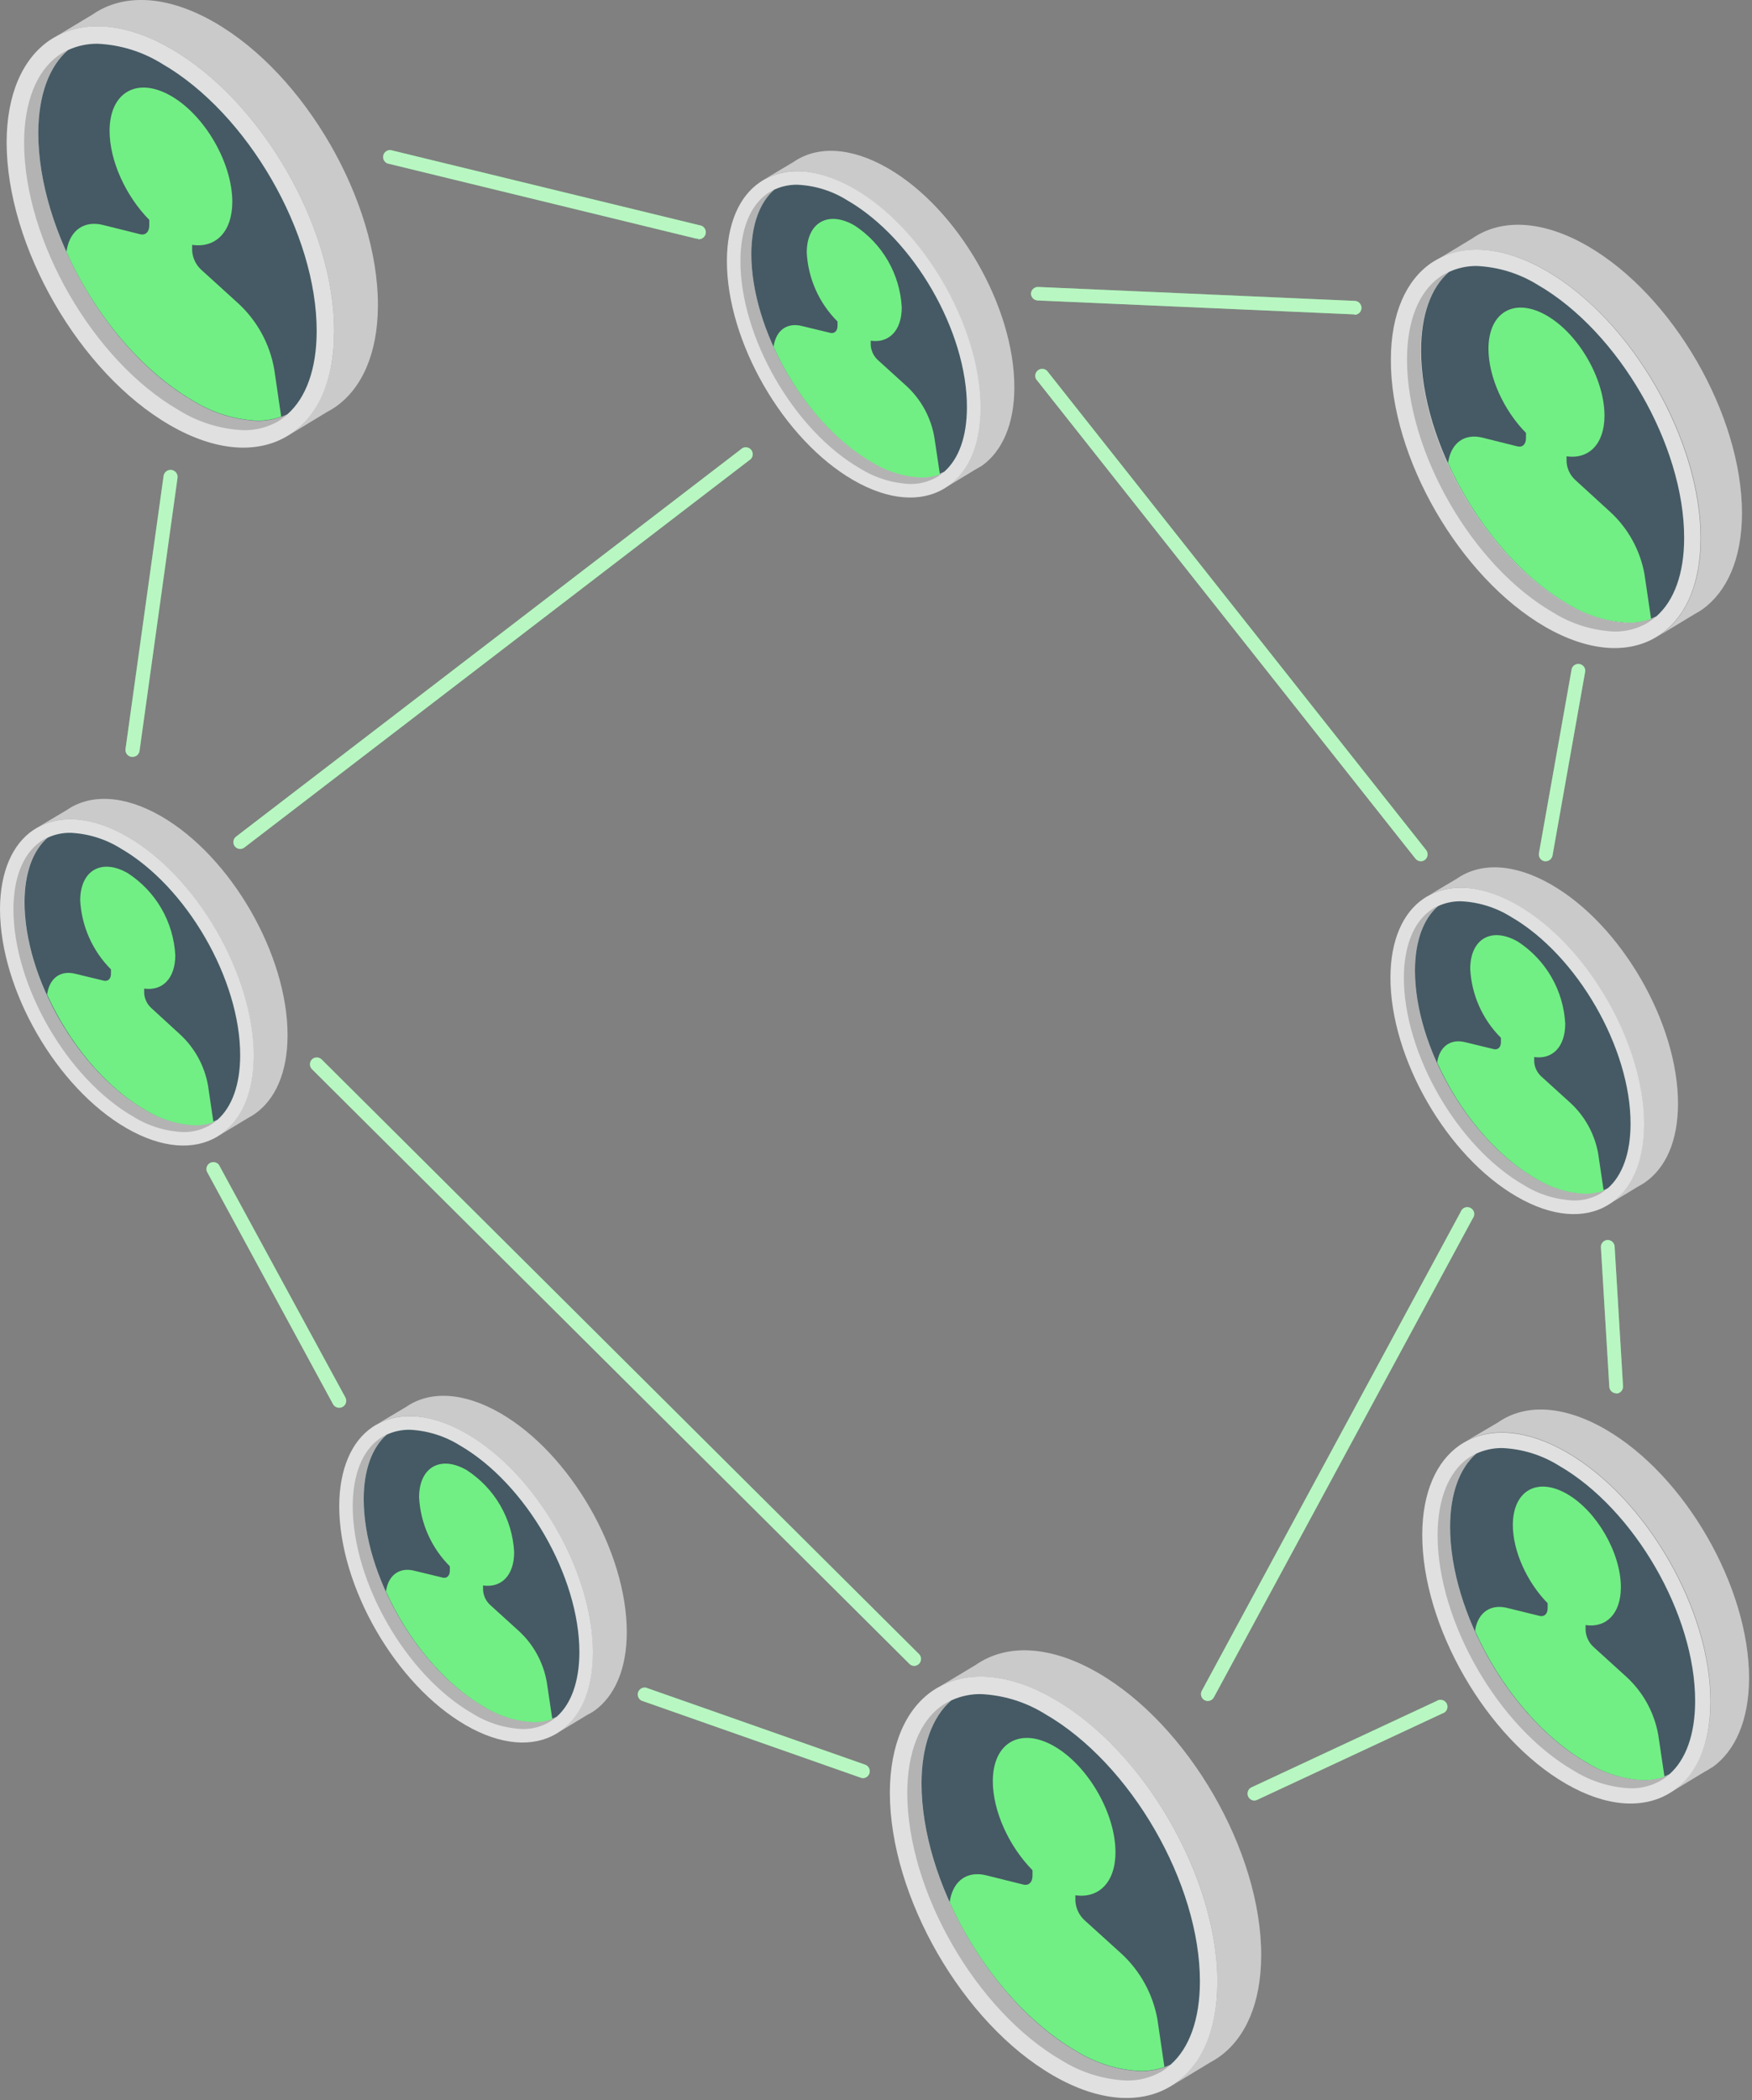 <svg width="141" height="169" viewBox="0 0 141 169" fill="none" xmlns="http://www.w3.org/2000/svg">
<rect x="0" y="0" width="141" height="169" fill="#808080" stroke="none"/>
<path d="M30.415 24.563C30.415 16.199 24.561 6.008 17.278 1.806C13.39 -0.435 9.894 -0.519 7.468 1.157L4.6 2.882C6.975 1.627 10.202 1.868 13.754 3.918C21.037 8.126 26.919 18.311 26.892 26.675C26.892 30.816 25.429 33.729 23.082 35.112L26.331 33.141C26.57 33.019 26.801 32.88 27.02 32.726C29.132 31.236 30.404 28.434 30.415 24.563Z" fill="#E0E0E0"/>
<path opacity="0.1" d="M30.415 24.563C30.415 16.199 24.561 6.008 17.278 1.806C13.39 -0.435 9.894 -0.519 7.468 1.157L4.6 2.882C6.975 1.627 10.202 1.868 13.754 3.918C21.037 8.126 26.919 18.311 26.892 26.675C26.892 30.816 25.429 33.729 23.082 35.112L26.331 33.141C26.57 33.019 26.801 32.88 27.02 32.726C29.132 31.236 30.404 28.434 30.415 24.563Z" fill="black"/>
<path d="M26.892 26.674C26.92 18.31 21.038 8.125 13.755 3.918C10.203 1.867 6.976 1.626 4.601 2.881C4.378 2.996 4.162 3.125 3.956 3.268C1.839 4.736 0.544 7.548 0.533 11.447C0.533 19.811 6.393 30.008 13.676 34.21C17.357 36.339 20.685 36.523 23.088 35.106C25.492 33.689 26.881 30.815 26.892 26.674Z" fill="#E0E0E0"/>
<path d="M15.525 32.25C8.645 28.278 3.066 18.614 3.088 10.709C3.088 7.701 3.945 5.365 5.48 4.031C5.407 4.065 5.334 4.087 5.262 4.126C5.095 4.214 4.934 4.311 4.78 4.418L4.707 4.463C2.931 5.729 1.951 8.211 1.939 11.46C1.939 19.365 7.497 29.023 14.382 33.001C15.95 33.977 17.742 34.532 19.587 34.615C20.568 34.634 21.535 34.388 22.388 33.903C22.656 33.739 22.91 33.552 23.144 33.343C22.395 33.696 21.575 33.876 20.747 33.87C18.895 33.791 17.096 33.233 15.525 32.25Z" fill="#E0E0E0"/>
<path opacity="0.2" d="M15.525 32.25C8.645 28.278 3.066 18.614 3.088 10.709C3.088 7.701 3.945 5.365 5.48 4.031C5.407 4.065 5.334 4.087 5.262 4.126C5.095 4.214 4.934 4.311 4.78 4.418L4.707 4.463C2.931 5.729 1.951 8.211 1.939 11.46C1.939 19.365 7.497 29.023 14.382 33.001C15.95 33.977 17.742 34.532 19.587 34.615C20.568 34.634 21.535 34.388 22.388 33.903C22.656 33.739 22.91 33.552 23.144 33.343C22.395 33.696 21.575 33.876 20.747 33.87C18.895 33.791 17.096 33.233 15.525 32.25Z" fill="black"/>
<path d="M13.054 5.139C11.486 4.16 9.691 3.602 7.844 3.52C7.026 3.513 6.217 3.687 5.474 4.03C3.939 5.363 3.088 7.699 3.082 10.707C3.082 18.613 8.64 28.277 15.519 32.249C17.085 33.228 18.878 33.786 20.724 33.868C21.553 33.875 22.372 33.695 23.122 33.341C24.64 32.008 25.475 29.683 25.486 26.674C25.508 18.769 19.928 9.111 13.054 5.139Z" fill="#455A64"/>
<path d="M19.184 24.419L16.203 21.713C15.763 21.313 15.498 20.756 15.464 20.162L15.464 19.702C17.34 19.977 18.685 18.683 18.696 16.251C18.696 13.119 16.5 9.298 13.772 7.724C11.043 6.15 8.825 7.416 8.819 10.525C8.819 12.957 10.141 15.797 12.012 17.691L12.012 18.145C12.012 18.666 11.704 18.957 11.267 18.845L8.281 18.1C6.797 17.736 5.671 18.498 5.379 20.072L5.346 20.257C7.587 25.237 11.312 29.781 15.52 32.229C17.086 33.208 18.879 33.766 20.724 33.848C21.373 33.85 22.017 33.74 22.629 33.523L22.069 29.708C21.712 27.677 20.698 25.819 19.184 24.419Z" fill="#71EF84"/>
<path d="M101.499 157.355C101.521 148.985 95.639 138.806 88.356 134.598C84.468 132.357 80.966 132.273 78.546 133.954L75.678 135.68C78.053 134.425 81.28 134.666 84.832 136.716C92.115 140.924 97.992 151.109 97.97 159.473C97.97 163.613 96.502 166.526 94.154 167.91L97.404 165.944C97.641 165.817 97.871 165.676 98.093 165.524C100.211 164.028 101.488 161.227 101.499 157.355Z" fill="#E0E0E0"/>
<path opacity="0.1" d="M101.499 157.355C101.521 148.985 95.639 138.806 88.356 134.598C84.468 132.357 80.966 132.273 78.546 133.954L75.678 135.68C78.053 134.425 81.28 134.666 84.832 136.716C92.115 140.924 97.992 151.109 97.97 159.473C97.97 163.613 96.502 166.526 94.154 167.91L97.404 165.944C97.641 165.817 97.871 165.676 98.093 165.524C100.211 164.028 101.488 161.227 101.499 157.355Z" fill="black"/>
<path d="M97.974 159.467C97.974 151.103 92.12 140.918 84.837 136.711C81.285 134.66 78.058 134.419 75.683 135.674C75.458 135.789 75.241 135.918 75.033 136.061C72.921 137.529 71.626 140.341 71.615 144.24C71.615 152.604 77.475 162.801 84.758 167.003C88.439 169.132 91.767 169.316 94.165 167.899C96.563 166.482 97.963 163.608 97.974 159.467Z" fill="#E0E0E0"/>
<path d="M86.601 165.043C79.722 161.071 74.142 151.407 74.164 143.502C74.164 140.494 75.021 138.158 76.556 136.824L76.338 136.919C76.17 137.008 76.008 137.105 75.85 137.211L75.783 137.256C74.007 138.522 73.027 141.004 73.016 144.253C73.016 152.158 78.573 161.822 85.453 165.794C87.021 166.768 88.813 167.324 90.657 167.408C91.638 167.427 92.606 167.181 93.459 166.696C93.727 166.533 93.98 166.345 94.215 166.136C93.466 166.489 92.646 166.669 91.817 166.662C89.968 166.582 88.171 166.025 86.601 165.043Z" fill="#E0E0E0"/>
<path opacity="0.2" d="M86.601 165.043C79.722 161.071 74.142 151.407 74.164 143.502C74.164 140.494 75.021 138.158 76.556 136.824L76.338 136.919C76.17 137.008 76.008 137.105 75.85 137.211L75.783 137.256C74.007 138.522 73.027 141.004 73.016 144.253C73.016 152.158 78.573 161.822 85.453 165.794C87.021 166.768 88.813 167.324 90.657 167.408C91.638 167.427 92.606 167.181 93.459 166.696C93.727 166.533 93.98 166.345 94.215 166.136C93.466 166.489 92.646 166.669 91.817 166.662C89.968 166.582 88.171 166.025 86.601 165.043Z" fill="black"/>
<path d="M84.131 137.932C82.564 136.952 80.772 136.395 78.926 136.313C78.108 136.306 77.299 136.48 76.556 136.823C75.021 138.156 74.17 140.492 74.164 143.501C74.164 151.405 79.722 161.07 86.601 165.042C88.168 166.021 89.96 166.579 91.806 166.661C92.635 166.668 93.454 166.488 94.204 166.134C95.722 164.801 96.557 162.476 96.568 159.467C96.59 151.562 91.01 141.904 84.131 137.932Z" fill="#455A64"/>
<path d="M90.266 157.212L87.279 154.506C86.843 154.104 86.58 153.547 86.546 152.954L86.546 152.501C88.422 152.77 89.767 151.475 89.773 149.044C89.773 145.912 87.576 142.091 84.854 140.517C82.131 138.943 79.907 140.209 79.901 143.318C79.901 145.75 81.223 148.59 83.095 150.484L83.095 150.938C83.095 151.459 82.786 151.75 82.349 151.638L79.358 150.893C77.879 150.529 76.753 151.291 76.461 152.87L76.428 153.05C78.669 158.03 82.389 162.574 86.602 165.022C88.168 166.001 89.961 166.559 91.806 166.641C92.455 166.643 93.099 166.533 93.711 166.316L93.151 162.501C92.791 160.471 91.778 158.613 90.266 157.212Z" fill="#71EF84"/>
<path d="M140.764 135.038C140.764 127.676 135.61 118.707 129.201 115.009C125.778 113.032 122.697 112.959 120.568 114.449L118.047 115.934C120.137 114.813 122.977 115.043 126.103 116.847C132.512 120.545 137.689 129.514 137.672 136.875C137.672 140.517 136.378 143.083 134.311 144.304L137.168 142.573C137.378 142.466 137.58 142.344 137.773 142.209L137.801 142.209C139.633 140.909 140.753 138.444 140.764 135.038Z" fill="#E0E0E0"/>
<path opacity="0.1" d="M140.764 135.038C140.764 127.676 135.61 118.707 129.201 115.009C125.778 113.032 122.697 112.959 120.568 114.449L118.047 115.934C120.137 114.813 122.977 115.043 126.103 116.847C132.512 120.545 137.689 129.514 137.672 136.875C137.672 140.517 136.378 143.083 134.311 144.304L137.168 142.573C137.378 142.466 137.58 142.344 137.773 142.209L137.801 142.209C139.633 140.909 140.753 138.444 140.764 135.038Z" fill="black"/>
<path d="M137.655 136.896C137.655 129.535 132.495 120.565 126.086 116.868C122.96 115.064 120.119 114.845 118.03 115.955C117.837 116.056 117.65 116.168 117.469 116.291C115.609 117.585 114.472 120.061 114.461 123.49C114.461 130.857 119.621 139.832 126.03 143.53C129.268 145.401 132.192 145.563 134.31 144.319C136.428 143.076 137.655 140.538 137.655 136.896Z" fill="#E0E0E0"/>
<path d="M127.651 141.806C121.595 138.31 116.687 129.805 116.704 122.847C116.704 120.197 117.46 118.141 118.81 116.965C118.749 116.993 118.681 117.015 118.62 117.049C118.473 117.126 118.331 117.212 118.194 117.307L118.132 117.346C116.569 118.466 115.707 120.646 115.695 123.508C115.695 130.467 120.586 138.971 126.648 142.472C128.026 143.333 129.602 143.824 131.225 143.895C132.085 143.911 132.934 143.692 133.679 143.262C133.916 143.122 134.139 142.958 134.346 142.775C133.685 143.084 132.963 143.241 132.234 143.234C130.609 143.16 129.03 142.668 127.651 141.806Z" fill="#E0E0E0"/>
<path opacity="0.2" d="M127.651 141.806C121.595 138.31 116.687 129.805 116.704 122.847C116.704 120.197 117.46 118.141 118.81 116.965C118.749 116.993 118.681 117.015 118.62 117.049C118.473 117.126 118.331 117.212 118.194 117.307L118.132 117.346C116.569 118.466 115.707 120.646 115.695 123.508C115.695 130.467 120.586 138.971 126.648 142.472C128.026 143.333 129.602 143.824 131.225 143.895C132.085 143.911 132.934 143.692 133.679 143.262C133.916 143.122 134.139 142.958 134.346 142.775C133.685 143.084 132.963 143.241 132.234 143.234C130.609 143.16 129.03 142.668 127.651 141.806Z" fill="black"/>
<path d="M125.482 117.944C124.104 117.08 122.525 116.588 120.899 116.516C120.178 116.51 119.465 116.663 118.81 116.964C117.459 118.14 116.709 120.197 116.703 122.846C116.703 129.805 121.594 138.309 127.65 141.805C129.03 142.665 130.608 143.155 132.233 143.228C132.962 143.234 133.684 143.077 134.345 142.769C135.684 141.592 136.418 139.547 136.423 136.897C136.446 129.939 131.533 121.44 125.482 117.944Z" fill="#455A64"/>
<path d="M130.878 134.912L128.251 132.526C127.863 132.173 127.632 131.682 127.606 131.159L127.606 130.761C129.259 131.002 130.441 129.859 130.447 127.719C130.447 124.962 128.514 121.595 126.116 120.212C123.718 118.828 121.763 119.943 121.752 122.699C121.752 124.839 122.917 127.338 124.553 129.002L124.553 129.405C124.553 129.864 124.284 130.117 123.898 130.021L121.281 129.377C119.976 129.058 118.984 129.724 118.727 131.114L118.727 131.271C120.704 135.657 123.976 139.674 127.69 141.814C129.07 142.675 130.649 143.165 132.273 143.237C132.846 143.24 133.414 143.143 133.954 142.952L133.455 139.59C133.134 137.79 132.228 136.146 130.878 134.912Z" fill="#71EF84"/>
<path d="M81.633 31.163C81.633 24.681 77.095 16.793 71.459 13.538C68.445 11.801 65.739 11.734 63.862 13.033L61.621 14.367C63.464 13.398 65.963 13.588 68.714 15.174C74.35 18.428 78.904 26.317 78.888 32.799C78.888 36.003 77.767 38.261 75.935 39.331L78.451 37.807C78.635 37.706 78.815 37.6 79.011 37.482C80.647 36.328 81.633 34.138 81.633 31.163Z" fill="#E0E0E0"/>
<path opacity="0.1" d="M81.633 31.163C81.633 24.681 77.095 16.793 71.459 13.538C68.445 11.801 65.739 11.734 63.862 13.033L61.621 14.367C63.464 13.398 65.963 13.588 68.714 15.174C74.35 18.428 78.904 26.317 78.888 32.799C78.888 36.003 77.767 38.261 75.935 39.331L78.451 37.807C78.635 37.706 78.815 37.6 79.011 37.482C80.647 36.328 81.633 34.138 81.633 31.163Z" fill="black"/>
<path d="M78.915 32.8C78.915 26.319 74.377 18.43 68.741 15.175C65.99 13.59 63.492 13.399 61.648 14.369C61.477 14.46 61.31 14.561 61.15 14.671C59.508 15.792 58.506 17.982 58.5 21.002C58.5 27.484 63.038 35.378 68.68 38.638C71.531 40.28 74.108 40.425 75.963 39.327C77.817 38.229 78.904 36.005 78.915 32.8Z" fill="#E0E0E0"/>
<path d="M70.109 37.113C64.776 34.037 60.456 26.552 60.473 20.434C60.473 18.104 61.14 16.289 62.328 15.258C62.271 15.258 62.215 15.303 62.159 15.336C62.031 15.402 61.905 15.475 61.784 15.555L61.728 15.594C60.355 16.574 59.593 18.496 59.588 21.011C59.588 27.135 63.891 34.62 69.218 37.695C70.433 38.452 71.823 38.882 73.252 38.945C74.008 38.955 74.753 38.761 75.409 38.384C75.609 38.259 75.797 38.115 75.969 37.953C75.389 38.226 74.755 38.364 74.115 38.356C72.695 38.294 71.315 37.865 70.109 37.113Z" fill="#E0E0E0"/>
<path opacity="0.2" d="M70.109 37.113C64.776 34.037 60.456 26.552 60.473 20.434C60.473 18.104 61.14 16.289 62.328 15.258C62.271 15.258 62.215 15.303 62.159 15.336C62.031 15.402 61.905 15.475 61.784 15.555L61.728 15.594C60.355 16.574 59.593 18.496 59.588 21.011C59.588 27.135 63.891 34.62 69.218 37.695C70.433 38.452 71.823 38.882 73.252 38.945C74.008 38.955 74.753 38.761 75.409 38.384C75.609 38.259 75.797 38.115 75.969 37.953C75.389 38.226 74.755 38.364 74.115 38.356C72.695 38.294 71.315 37.865 70.109 37.113Z" fill="black"/>
<path d="M68.187 16.119C66.975 15.358 65.588 14.926 64.159 14.864C63.525 14.857 62.897 14.991 62.321 15.256C61.133 16.287 60.472 18.102 60.467 20.432C60.467 26.55 64.769 34.035 70.103 37.111C71.314 37.871 72.702 38.303 74.131 38.365C74.772 38.373 75.406 38.235 75.985 37.962C77.168 36.926 77.812 35.127 77.817 32.791C77.84 26.673 73.52 19.194 68.187 16.119Z" fill="#455A64"/>
<path d="M72.943 31.052L70.635 28.957C70.3 28.643 70.099 28.211 70.075 27.753L70.075 27.416C71.526 27.629 72.568 26.621 72.573 24.738C72.503 23.416 72.122 22.129 71.46 20.982C70.798 19.835 69.874 18.861 68.764 18.139C66.652 16.918 64.932 17.898 64.926 20.324C65.037 22.415 65.919 24.391 67.403 25.87L67.403 26.229C67.403 26.626 67.162 26.851 66.842 26.789L64.523 26.229C63.374 25.948 62.506 26.537 62.282 27.758L62.254 27.898C63.996 31.758 66.876 35.288 70.136 37.17C71.348 37.93 72.736 38.362 74.165 38.425C74.668 38.427 75.169 38.342 75.644 38.173L75.201 35.22C74.934 33.618 74.14 32.151 72.943 31.052Z" fill="#71EF84"/>
<path d="M135.045 88.817C135.045 82.335 130.507 74.447 124.865 71.192C121.857 69.45 119.145 69.388 117.268 70.688L115.027 72.021C116.865 71.052 119.364 71.237 122.114 72.828C127.756 76.083 132.311 83.971 132.294 90.453C132.294 93.657 131.173 95.915 129.336 96.985L131.851 95.461C132.036 95.367 132.213 95.26 132.384 95.142C134.047 93.982 135.033 91.842 135.045 88.817Z" fill="#E0E0E0"/>
<path opacity="0.1" d="M135.045 88.817C135.045 82.335 130.507 74.447 124.865 71.192C121.857 69.45 119.145 69.388 117.268 70.688L115.027 72.021C116.865 71.052 119.364 71.237 122.114 72.828C127.756 76.083 132.311 83.971 132.294 90.453C132.294 93.657 131.173 95.915 129.336 96.985L131.851 95.461C132.036 95.367 132.213 95.26 132.384 95.142C134.047 93.982 135.033 91.842 135.045 88.817Z" fill="black"/>
<path d="M132.317 90.454C132.317 83.972 127.779 76.084 122.138 72.829C119.387 71.238 116.888 71.053 115.051 72.023C114.877 72.113 114.708 72.214 114.547 72.325C112.911 73.446 111.908 75.642 111.902 78.662C111.902 85.143 116.44 93.037 122.082 96.292C124.928 97.939 127.511 98.085 129.365 96.987C131.219 95.889 132.306 93.659 132.317 90.454Z" fill="#E0E0E0"/>
<path d="M123.504 94.765C118.176 91.689 113.856 84.204 113.873 78.081C113.873 75.751 114.54 73.941 115.728 72.91L115.554 72.983C115.424 73.05 115.299 73.125 115.179 73.207L115.128 73.246C113.75 74.227 112.994 76.148 112.982 78.664C112.982 84.787 117.291 92.266 122.619 95.348C123.831 96.104 125.219 96.534 126.647 96.597C127.405 96.61 128.152 96.416 128.809 96.037C129.008 95.91 129.196 95.766 129.369 95.605C128.79 95.879 128.156 96.019 127.515 96.014C126.093 95.947 124.712 95.517 123.504 94.765Z" fill="#E0E0E0"/>
<path opacity="0.2" d="M123.504 94.765C118.176 91.689 113.856 84.204 113.873 78.081C113.873 75.751 114.54 73.941 115.728 72.91L115.554 72.983C115.424 73.05 115.299 73.125 115.179 73.207L115.128 73.246C113.75 74.227 112.994 76.148 112.982 78.664C112.982 84.787 117.291 92.266 122.619 95.348C123.831 96.104 125.219 96.534 126.647 96.597C127.405 96.61 128.152 96.416 128.809 96.037C129.008 95.91 129.196 95.766 129.369 95.605C128.79 95.879 128.156 96.019 127.515 96.014C126.093 95.947 124.712 95.517 123.504 94.765Z" fill="black"/>
<path d="M121.595 73.769C120.381 73.012 118.991 72.582 117.561 72.52C116.929 72.513 116.303 72.647 115.729 72.912C114.542 73.943 113.881 75.752 113.875 78.083C113.875 84.206 118.178 91.691 123.505 94.767C124.72 95.525 126.109 95.957 127.539 96.022C128.18 96.026 128.814 95.887 129.394 95.613C130.57 94.582 131.22 92.778 131.226 90.447C131.242 84.33 126.923 76.845 121.595 73.769Z" fill="#455A64"/>
<path d="M126.345 88.706L124.031 86.606C123.695 86.294 123.494 85.864 123.471 85.406L123.471 85.054C124.922 85.261 125.964 84.258 125.969 82.376C125.9 81.052 125.519 79.764 124.857 78.616C124.195 77.468 123.271 76.493 122.16 75.77C120.042 74.549 118.328 75.535 118.322 77.961C118.431 80.052 119.311 82.028 120.793 83.507L120.793 83.86C120.793 84.264 120.557 84.488 120.232 84.421L117.919 83.86C116.77 83.575 115.902 84.168 115.678 85.39L115.678 85.53C117.42 89.39 120.294 92.919 123.555 94.802C124.769 95.559 126.158 95.992 127.588 96.057C128.09 96.059 128.589 95.974 129.062 95.805L128.625 92.852C128.347 91.255 127.545 89.796 126.345 88.706Z" fill="#71EF84"/>
<path d="M50.443 131.338C50.443 124.861 45.905 116.967 40.269 113.712C37.261 111.976 34.549 111.909 32.673 113.214L30.432 114.547C32.275 113.572 34.773 113.763 37.524 115.348C43.166 118.609 47.721 126.497 47.698 132.973C47.698 136.178 46.578 138.436 44.746 139.511L47.261 137.988C47.456 137.893 47.643 137.784 47.821 137.663C49.446 136.503 50.438 134.335 50.443 131.338Z" fill="#E0E0E0"/>
<path opacity="0.1" d="M50.443 131.338C50.443 124.861 45.905 116.967 40.269 113.712C37.261 111.976 34.549 111.909 32.673 113.214L30.432 114.547C32.275 113.572 34.773 113.763 37.524 115.348C43.166 118.609 47.721 126.497 47.698 132.973C47.698 136.178 46.578 138.436 44.746 139.511L47.261 137.988C47.456 137.893 47.643 137.784 47.821 137.663C49.446 136.503 50.438 134.335 50.443 131.338Z" fill="black"/>
<path d="M47.716 132.975C47.716 126.499 43.184 118.611 37.542 115.35C34.791 113.765 32.292 113.574 30.449 114.549C30.276 114.636 30.11 114.735 29.951 114.846C28.315 115.966 27.312 118.162 27.301 121.182C27.301 127.658 31.844 135.558 37.48 138.813C40.332 140.46 42.909 140.6 44.763 139.507C46.618 138.415 47.71 136.18 47.716 132.975Z" fill="#E0E0E0"/>
<path d="M38.908 137.294C33.575 134.218 29.255 126.734 29.272 120.61C29.272 118.28 29.939 116.47 31.126 115.434L30.958 115.512C30.828 115.578 30.703 115.653 30.583 115.736L30.527 115.775C29.154 116.75 28.392 118.672 28.387 121.187C28.387 127.311 32.689 134.795 38.017 137.871C39.231 138.631 40.62 139.063 42.051 139.126C42.807 139.139 43.553 138.945 44.208 138.566C44.417 138.44 44.614 138.296 44.796 138.134C44.214 138.406 43.578 138.544 42.936 138.538C41.509 138.477 40.121 138.048 38.908 137.294Z" fill="#E0E0E0"/>
<path opacity="0.2" d="M38.908 137.294C33.575 134.218 29.255 126.734 29.272 120.61C29.272 118.28 29.939 116.47 31.126 115.434L30.958 115.512C30.828 115.578 30.703 115.653 30.583 115.736L30.527 115.775C29.154 116.75 28.392 118.672 28.387 121.187C28.387 127.311 32.689 134.795 38.017 137.871C39.231 138.631 40.62 139.063 42.051 139.126C42.807 139.139 43.553 138.945 44.208 138.566C44.417 138.44 44.614 138.296 44.796 138.134C44.214 138.406 43.578 138.544 42.936 138.538C41.509 138.477 40.121 138.048 38.908 137.294Z" fill="black"/>
<path d="M36.997 116.298C35.782 115.541 34.393 115.109 32.964 115.043C32.33 115.039 31.703 115.173 31.126 115.435C29.938 116.472 29.277 118.281 29.271 120.612C29.271 126.735 33.574 134.22 38.908 137.296C40.12 138.052 41.508 138.482 42.936 138.545C43.578 138.551 44.214 138.414 44.796 138.142C45.972 137.105 46.616 135.307 46.628 132.976C46.644 126.853 42.325 119.374 36.997 116.298Z" fill="#455A64"/>
<path d="M41.744 131.225L39.436 129.13C39.1 128.816 38.899 128.385 38.876 127.926L38.876 127.573C40.333 127.785 41.374 126.783 41.38 124.895C41.309 123.572 40.927 122.284 40.264 121.137C39.601 119.99 38.676 119.017 37.565 118.295C35.453 117.074 33.733 118.054 33.727 120.48C33.839 122.573 34.721 124.55 36.203 126.032L36.203 126.385C36.203 126.788 35.968 127.012 35.643 126.945L33.33 126.385C32.209 126.099 31.307 126.687 31.089 127.909L31.061 128.049C32.803 131.909 35.682 135.444 38.943 137.326C40.156 138.083 41.543 138.513 42.971 138.576C43.475 138.58 43.975 138.496 44.45 138.329L44.008 135.371C43.735 133.776 42.938 132.317 41.744 131.225Z" fill="#71EF84"/>
<path d="M23.142 83.304C23.142 76.828 18.61 68.939 12.969 65.679C9.96 63.942 7.249 63.881 5.372 65.18L3.131 66.514C4.974 65.539 7.473 65.729 10.223 67.32C15.865 70.575 20.42 78.464 20.403 84.945C20.403 88.15 19.282 90.408 17.445 91.478L19.966 89.954C20.15 89.858 20.327 89.752 20.498 89.635C22.151 88.481 23.137 86.307 23.142 83.304Z" fill="#E0E0E0"/>
<path opacity="0.1" d="M23.142 83.304C23.142 76.828 18.61 68.939 12.969 65.679C9.96 63.942 7.249 63.881 5.372 65.18L3.131 66.514C4.974 65.539 7.473 65.729 10.223 67.32C15.865 70.575 20.42 78.464 20.403 84.945C20.403 88.15 19.282 90.408 17.445 91.478L19.966 89.954C20.15 89.858 20.327 89.752 20.498 89.635C22.151 88.481 23.137 86.307 23.142 83.304Z" fill="black"/>
<path d="M20.421 84.945C20.421 78.463 15.883 70.575 10.241 67.32C7.49 65.729 4.992 65.538 3.149 66.513C2.98 66.603 2.812 66.704 2.65 66.81C1.014 67.931 0.011 70.127 1.38022e-09 73.147C2.61787e-09 79.629 4.544 87.522 10.18 90.777C13.031 92.424 15.614 92.564 17.463 91.472C19.311 90.379 20.41 88.15 20.421 84.945Z" fill="#E0E0E0"/>
<path d="M11.603 89.261C6.275 86.185 1.95 78.701 1.967 72.577C1.967 70.247 2.634 68.437 3.827 67.406L3.654 67.479C3.524 67.546 3.399 67.621 3.278 67.703L3.228 67.742C1.85 68.723 1.088 70.639 1.082 73.16C1.082 79.278 5.385 86.762 10.718 89.844C11.931 90.6 13.318 91.03 14.746 91.093C15.503 91.106 16.248 90.912 16.903 90.533C17.113 90.409 17.31 90.264 17.491 90.102C16.91 90.375 16.274 90.515 15.631 90.51C14.204 90.447 12.816 90.017 11.603 89.261Z" fill="#E0E0E0"/>
<path opacity="0.2" d="M11.603 89.261C6.275 86.185 1.95 78.701 1.967 72.577C1.967 70.247 2.634 68.437 3.827 67.406L3.654 67.479C3.524 67.546 3.399 67.621 3.278 67.703L3.228 67.742C1.85 68.723 1.088 70.639 1.082 73.16C1.082 79.278 5.385 86.762 10.718 89.844C11.931 90.6 13.318 91.03 14.746 91.093C15.503 91.106 16.248 90.912 16.903 90.533C17.113 90.409 17.31 90.264 17.491 90.102C16.91 90.375 16.274 90.515 15.631 90.51C14.204 90.447 12.816 90.017 11.603 89.261Z" fill="black"/>
<path d="M9.698 68.261C8.483 67.505 7.094 67.075 5.665 67.012C5.032 67.004 4.406 67.138 3.833 67.404C2.639 68.435 1.984 70.245 1.973 72.575C1.973 78.699 6.281 86.183 11.609 89.259C12.821 90.016 14.209 90.449 15.637 90.514C16.28 90.519 16.915 90.379 17.497 90.105C18.673 89.069 19.323 87.27 19.329 84.94C19.346 78.822 15.026 71.337 9.698 68.261Z" fill="#455A64"/>
<path d="M14.448 83.193L12.163 81.098C11.827 80.786 11.626 80.356 11.602 79.899L11.602 79.546C13.059 79.753 14.101 78.75 14.107 76.868C14.037 75.544 13.655 74.255 12.992 73.108C12.329 71.96 11.403 70.985 10.291 70.263C8.179 69.041 6.465 70.028 6.454 72.448C6.568 74.54 7.449 76.517 8.93 78L8.93 78.353C8.93 78.756 8.695 78.98 8.37 78.913L6.056 78.353C4.908 78.067 4.039 78.661 3.815 79.882L3.787 80.022C5.535 83.882 8.409 87.412 11.67 89.294C12.882 90.052 14.27 90.484 15.698 90.549C16.202 90.551 16.702 90.466 17.177 90.297L16.74 87.339C16.456 85.741 15.65 84.283 14.448 83.193Z" fill="#71EF84"/>
<path d="M140.194 41.31C140.194 33.4 134.653 23.769 127.768 19.797C124.093 17.674 120.787 17.595 118.496 19.181L115.807 20.811C118.048 19.623 121.106 19.853 124.468 21.791C131.353 25.769 136.911 35.4 136.888 43.31C136.888 47.232 135.505 49.977 133.28 51.288L136.351 49.428C136.575 49.312 136.792 49.181 137 49.036C138.978 47.618 140.183 44.974 140.194 41.31Z" fill="#E0E0E0"/>
<path opacity="0.1" d="M140.194 41.31C140.194 33.4 134.653 23.769 127.768 19.797C124.093 17.674 120.787 17.595 118.496 19.181L115.807 20.811C118.048 19.623 121.106 19.853 124.468 21.791C131.353 25.769 136.911 35.4 136.888 43.31C136.888 47.232 135.505 49.977 133.28 51.288L136.351 49.428C136.575 49.312 136.792 49.181 137 49.036C138.978 47.618 140.183 44.974 140.194 41.31Z" fill="black"/>
<path d="M136.861 43.307C136.861 35.397 131.326 25.766 124.44 21.789C121.079 19.85 118.031 19.621 115.779 20.808C115.569 20.919 115.365 21.04 115.168 21.172C113.168 22.562 111.947 25.223 111.936 28.909C111.885 36.825 117.488 46.462 124.356 50.439C127.835 52.445 130.984 52.624 133.253 51.285C135.522 49.946 136.85 47.218 136.861 43.307Z" fill="#E0E0E0"/>
<path d="M126.103 48.583C119.599 44.823 114.338 35.697 114.338 28.212C114.338 25.366 115.15 23.17 116.579 21.898L116.372 21.988C116.215 22.072 116.064 22.162 115.912 22.263L115.851 22.307C114.17 23.501 113.24 25.848 113.234 28.918C113.234 36.397 118.489 45.529 124.999 49.288C126.481 50.212 128.175 50.739 129.918 50.818C130.843 50.834 131.755 50.6 132.557 50.14C132.809 49.986 133.047 49.81 133.268 49.613C132.569 49.946 131.803 50.117 131.028 50.112C129.282 50.033 127.586 49.506 126.103 48.583Z" fill="#E0E0E0"/>
<path opacity="0.2" d="M126.103 48.583C119.599 44.823 114.338 35.697 114.338 28.212C114.338 25.366 115.15 23.17 116.579 21.898L116.372 21.988C116.215 22.072 116.064 22.162 115.912 22.263L115.851 22.307C114.17 23.501 113.24 25.848 113.234 28.918C113.234 36.397 118.489 45.529 124.999 49.288C126.481 50.212 128.175 50.739 129.918 50.818C130.843 50.834 131.755 50.6 132.557 50.14C132.809 49.986 133.047 49.81 133.268 49.613C132.569 49.946 131.803 50.117 131.028 50.112C129.282 50.033 127.586 49.506 126.103 48.583Z" fill="black"/>
<path d="M123.774 22.932C122.29 22.008 120.595 21.482 118.849 21.403C118.076 21.396 117.31 21.56 116.608 21.884C115.157 23.145 114.367 25.352 114.367 28.198C114.367 35.672 119.622 44.809 126.132 48.569C127.615 49.492 129.311 50.019 131.057 50.098C131.832 50.103 132.598 49.932 133.298 49.599C134.737 48.339 135.539 46.143 135.539 43.291C135.55 35.818 130.278 26.697 123.774 22.932Z" fill="#455A64"/>
<path d="M129.572 41.176L126.771 38.615C126.357 38.235 126.108 37.709 126.076 37.148L126.076 36.716C127.852 36.974 129.124 35.747 129.129 33.45C129.129 30.486 127.051 26.873 124.474 25.388C121.897 23.904 119.801 25.097 119.79 28.055C119.79 30.358 121.039 33.041 122.81 34.834L122.81 35.26C122.81 35.753 122.524 36.022 122.11 35.915L119.308 35.215C117.908 34.867 116.843 35.59 116.569 37.08L116.535 37.254C118.664 41.966 122.177 46.274 126.154 48.577C127.638 49.5 129.333 50.027 131.079 50.106C131.692 50.107 132.3 50.003 132.877 49.798L132.345 46.19C131.994 44.26 131.02 42.499 129.572 41.176Z" fill="#71EF84"/>
<path d="M97.202 136.869C97.11 136.869 97.019 136.845 96.939 136.802C96.812 136.731 96.718 136.613 96.676 136.474C96.634 136.335 96.648 136.186 96.715 136.057L117.555 97.512C117.581 97.435 117.624 97.364 117.68 97.304C117.736 97.245 117.805 97.198 117.881 97.168C117.957 97.138 118.039 97.125 118.121 97.13C118.203 97.135 118.282 97.158 118.354 97.197C118.426 97.236 118.489 97.29 118.538 97.356C118.586 97.422 118.62 97.498 118.636 97.578C118.652 97.659 118.651 97.741 118.631 97.821C118.612 97.901 118.576 97.975 118.525 98.039L97.689 136.578C97.641 136.665 97.571 136.738 97.485 136.79C97.4 136.841 97.302 136.868 97.202 136.869Z" fill="#71EF84"/>
<path d="M100.931 144.878C100.809 144.872 100.692 144.826 100.599 144.747C100.506 144.668 100.441 144.56 100.414 144.441C100.387 144.322 100.4 144.197 100.451 144.086C100.502 143.974 100.588 143.883 100.696 143.825L115.615 136.867C115.682 136.821 115.759 136.79 115.839 136.777C115.919 136.764 116.001 136.768 116.08 136.79C116.158 136.811 116.231 136.85 116.293 136.902C116.355 136.955 116.405 137.02 116.439 137.094C116.473 137.168 116.491 137.248 116.491 137.33C116.491 137.411 116.473 137.491 116.439 137.565C116.405 137.639 116.355 137.704 116.293 137.757C116.231 137.81 116.158 137.848 116.08 137.87L101.161 144.828C101.089 144.861 101.011 144.878 100.931 144.878Z" fill="#71EF84"/>
<path d="M130.076 112.111C129.934 112.111 129.797 112.057 129.693 111.961C129.589 111.864 129.526 111.731 129.516 111.59L128.838 100.334C128.837 100.193 128.89 100.057 128.986 99.953C129.081 99.85 129.213 99.785 129.353 99.774C129.499 99.766 129.642 99.816 129.752 99.912C129.862 100.009 129.93 100.144 129.942 100.29L130.619 111.545C130.627 111.691 130.578 111.834 130.481 111.944C130.385 112.054 130.25 112.122 130.104 112.133L130.076 112.111Z" fill="#71EF84"/>
<path d="M124.395 69.298L124.3 69.298C124.156 69.271 124.028 69.188 123.944 69.068C123.86 68.947 123.827 68.799 123.852 68.654L126.496 53.791C126.541 53.667 126.629 53.562 126.743 53.496C126.858 53.431 126.992 53.407 127.122 53.431C127.252 53.454 127.37 53.523 127.454 53.625C127.538 53.727 127.584 53.855 127.583 53.987L124.939 68.873C124.908 68.994 124.839 69.102 124.74 69.179C124.642 69.256 124.52 69.298 124.395 69.298Z" fill="#71EF84"/>
<path d="M109.005 25.297L108.977 25.297L83.497 24.177C83.355 24.168 83.221 24.105 83.123 24.001C83.025 23.897 82.97 23.759 82.971 23.616C82.979 23.474 83.042 23.34 83.146 23.242C83.25 23.144 83.388 23.09 83.531 23.09L109.011 24.21C109.159 24.21 109.302 24.269 109.407 24.374C109.512 24.48 109.571 24.622 109.571 24.771C109.571 24.919 109.512 25.062 109.407 25.167C109.302 25.272 109.159 25.331 109.011 25.331L109.005 25.297Z" fill="#71EF84"/>
<path d="M56.176 19.203C56.131 19.208 56.086 19.208 56.041 19.203L31.178 13.152C31.054 13.101 30.953 13.007 30.892 12.888C30.832 12.768 30.816 12.631 30.848 12.501C30.88 12.371 30.957 12.257 31.066 12.179C31.175 12.101 31.308 12.065 31.441 12.076L56.304 18.127C56.453 18.144 56.589 18.219 56.682 18.337C56.775 18.454 56.817 18.603 56.8 18.752C56.783 18.9 56.708 19.036 56.591 19.129C56.473 19.222 56.324 19.265 56.176 19.247L56.176 19.203Z" fill="#71EF84"/>
<path d="M10.649 60.901L10.577 60.901C10.431 60.881 10.299 60.803 10.21 60.685C10.12 60.568 10.081 60.42 10.101 60.274L13.165 38.296C13.175 38.222 13.2 38.151 13.238 38.087C13.275 38.023 13.325 37.967 13.384 37.923C13.444 37.878 13.511 37.845 13.583 37.827C13.655 37.808 13.73 37.804 13.804 37.814C13.877 37.824 13.948 37.849 14.012 37.887C14.076 37.924 14.132 37.974 14.177 38.034C14.222 38.093 14.254 38.16 14.273 38.232C14.291 38.304 14.296 38.379 14.285 38.453L11.226 60.431C11.205 60.566 11.134 60.689 11.027 60.776C10.921 60.863 10.787 60.907 10.649 60.901Z" fill="#71EF84"/>
<path d="M27.289 113.272C27.19 113.272 27.092 113.246 27.007 113.195C26.921 113.145 26.85 113.073 26.802 112.987L16.645 94.258C16.599 94.132 16.6 93.993 16.648 93.868C16.696 93.743 16.787 93.639 16.905 93.575C17.023 93.511 17.16 93.492 17.291 93.521C17.422 93.549 17.539 93.624 17.619 93.731L27.799 112.454C27.843 112.539 27.864 112.634 27.861 112.729C27.859 112.824 27.831 112.917 27.783 112.999C27.734 113.081 27.665 113.149 27.582 113.197C27.5 113.245 27.407 113.271 27.311 113.272L27.289 113.272Z" fill="#71EF84"/>
<path d="M69.48 143.077C69.417 143.078 69.355 143.069 69.295 143.049L51.614 136.836C51.498 136.772 51.408 136.669 51.361 136.544C51.314 136.42 51.312 136.283 51.356 136.158C51.401 136.033 51.488 135.927 51.603 135.861C51.718 135.794 51.853 135.77 51.984 135.794L69.665 142.007C69.779 142.058 69.872 142.145 69.931 142.255C69.989 142.365 70.01 142.491 69.989 142.614C69.967 142.737 69.906 142.849 69.814 142.933C69.722 143.017 69.604 143.067 69.48 143.077Z" fill="#71EF84"/>
<path d="M73.581 134.046C73.434 134.045 73.293 133.987 73.189 133.883L25.104 86.028C25.001 85.923 24.943 85.782 24.943 85.635C24.943 85.489 25.001 85.348 25.104 85.243C25.208 85.142 25.348 85.086 25.493 85.086C25.638 85.086 25.778 85.142 25.882 85.243L73.967 133.099C74.042 133.177 74.093 133.275 74.113 133.381C74.133 133.488 74.122 133.597 74.081 133.697C74.04 133.798 73.971 133.884 73.882 133.945C73.794 134.007 73.689 134.042 73.581 134.046Z" fill="#71EF84"/>
<path d="M19.329 68.313C19.244 68.312 19.161 68.292 19.085 68.254C19.01 68.216 18.944 68.162 18.892 68.095C18.805 67.978 18.767 67.832 18.786 67.688C18.805 67.543 18.879 67.412 18.993 67.322L59.616 36.161C59.672 36.103 59.74 36.057 59.815 36.027C59.89 35.998 59.971 35.985 60.051 35.989C60.132 35.994 60.211 36.016 60.283 36.053C60.354 36.091 60.416 36.144 60.466 36.208C60.515 36.273 60.549 36.347 60.567 36.426C60.585 36.505 60.585 36.586 60.568 36.665C60.551 36.745 60.518 36.819 60.469 36.884C60.421 36.949 60.359 37.002 60.288 37.041L19.665 68.196C19.569 68.27 19.451 68.312 19.329 68.313Z" fill="#71EF84"/>
<path d="M114.345 69.296C114.262 69.296 114.181 69.277 114.106 69.241C114.031 69.205 113.966 69.153 113.914 69.089L83.392 30.517C83.324 30.4 83.301 30.264 83.326 30.132C83.351 29.999 83.423 29.881 83.528 29.797C83.634 29.714 83.766 29.671 83.9 29.676C84.034 29.682 84.162 29.736 84.26 29.828L114.776 68.4C114.866 68.516 114.907 68.662 114.89 68.808C114.874 68.953 114.8 69.086 114.687 69.179C114.589 69.255 114.469 69.296 114.345 69.296Z" fill="#71EF84"/>
<g opacity="0.5">
<path d="M97.202 136.869C97.11 136.869 97.019 136.845 96.939 136.802C96.812 136.731 96.718 136.613 96.676 136.474C96.634 136.335 96.648 136.186 96.715 136.057L117.555 97.512C117.581 97.435 117.624 97.364 117.68 97.304C117.736 97.245 117.805 97.198 117.881 97.168C117.957 97.138 118.039 97.125 118.121 97.13C118.203 97.135 118.282 97.158 118.354 97.197C118.426 97.236 118.489 97.29 118.538 97.356C118.586 97.422 118.62 97.498 118.636 97.578C118.652 97.659 118.651 97.741 118.631 97.821C118.612 97.901 118.576 97.975 118.525 98.039L97.689 136.578C97.641 136.665 97.571 136.738 97.485 136.79C97.4 136.841 97.302 136.868 97.202 136.869Z" fill="white"/>
<path d="M100.933 144.882C100.811 144.876 100.694 144.83 100.601 144.751C100.507 144.672 100.442 144.564 100.416 144.445C100.389 144.326 100.402 144.201 100.453 144.089C100.504 143.978 100.59 143.887 100.698 143.829L115.617 136.871C115.684 136.825 115.761 136.794 115.841 136.781C115.921 136.768 116.003 136.772 116.082 136.794C116.16 136.815 116.233 136.854 116.295 136.906C116.357 136.959 116.407 137.024 116.441 137.098C116.475 137.172 116.493 137.252 116.493 137.333C116.493 137.415 116.475 137.495 116.441 137.569C116.407 137.643 116.357 137.708 116.295 137.761C116.233 137.813 116.16 137.852 116.082 137.874L101.163 144.832C101.091 144.865 101.012 144.882 100.933 144.882Z" fill="white"/>
<path d="M130.078 112.111C129.936 112.111 129.799 112.057 129.695 111.961C129.591 111.864 129.528 111.731 129.518 111.59L128.84 100.334C128.839 100.193 128.892 100.057 128.988 99.953C129.083 99.85 129.215 99.785 129.355 99.774C129.501 99.766 129.644 99.816 129.754 99.912C129.864 100.009 129.932 100.144 129.944 100.29L130.621 111.545C130.629 111.691 130.58 111.834 130.483 111.944C130.387 112.054 130.252 112.122 130.106 112.133L130.078 112.111Z" fill="white"/>
<path d="M124.395 69.298L124.3 69.298C124.156 69.271 124.028 69.188 123.944 69.068C123.86 68.947 123.827 68.799 123.852 68.654L126.496 53.791C126.541 53.667 126.629 53.562 126.743 53.496C126.858 53.431 126.992 53.407 127.122 53.431C127.252 53.454 127.37 53.523 127.454 53.625C127.538 53.727 127.584 53.855 127.583 53.987L124.939 68.873C124.908 68.994 124.839 69.102 124.74 69.179C124.642 69.256 124.52 69.298 124.395 69.298Z" fill="white"/>
<path d="M109.007 25.297L108.979 25.297L83.499 24.177C83.357 24.168 83.223 24.105 83.125 24.001C83.027 23.897 82.972 23.759 82.973 23.616C82.981 23.474 83.044 23.34 83.148 23.242C83.252 23.144 83.39 23.09 83.533 23.09L109.012 24.21C109.161 24.21 109.304 24.269 109.409 24.374C109.514 24.48 109.573 24.622 109.573 24.771C109.573 24.919 109.514 25.062 109.409 25.167C109.304 25.272 109.161 25.331 109.012 25.331L109.007 25.297Z" fill="white"/>
<path d="M56.176 19.203C56.131 19.208 56.086 19.208 56.041 19.203L31.178 13.152C31.054 13.101 30.953 13.007 30.892 12.888C30.832 12.768 30.816 12.631 30.848 12.501C30.88 12.371 30.957 12.257 31.066 12.179C31.175 12.101 31.308 12.065 31.441 12.076L56.304 18.127C56.453 18.144 56.589 18.219 56.682 18.337C56.775 18.454 56.817 18.603 56.8 18.752C56.783 18.9 56.708 19.036 56.591 19.129C56.473 19.222 56.324 19.265 56.176 19.247L56.176 19.203Z" fill="white"/>
<path d="M10.651 60.901L10.579 60.901C10.433 60.881 10.301 60.803 10.212 60.685C10.123 60.568 10.083 60.42 10.102 60.274L13.167 38.296C13.177 38.222 13.202 38.151 13.24 38.087C13.277 38.023 13.327 37.967 13.386 37.923C13.446 37.878 13.513 37.845 13.585 37.827C13.657 37.808 13.732 37.804 13.806 37.814C13.879 37.824 13.95 37.849 14.014 37.887C14.078 37.924 14.134 37.974 14.179 38.034C14.223 38.093 14.256 38.16 14.275 38.232C14.293 38.304 14.298 38.379 14.287 38.453L11.229 60.431C11.207 60.566 11.136 60.689 11.03 60.776C10.923 60.863 10.789 60.907 10.651 60.901Z" fill="white"/>
<path d="M27.291 113.272C27.192 113.272 27.094 113.246 27.009 113.195C26.923 113.145 26.852 113.073 26.803 112.987L16.646 94.258C16.601 94.132 16.602 93.993 16.65 93.868C16.698 93.743 16.789 93.639 16.907 93.575C17.025 93.511 17.162 93.492 17.293 93.521C17.424 93.549 17.541 93.624 17.621 93.731L27.801 112.454C27.845 112.539 27.866 112.634 27.863 112.729C27.86 112.824 27.833 112.917 27.785 112.999C27.736 113.081 27.667 113.149 27.584 113.197C27.502 113.245 27.409 113.271 27.313 113.272L27.291 113.272Z" fill="white"/>
<path d="M69.482 143.077C69.419 143.078 69.357 143.069 69.297 143.049L51.616 136.836C51.5 136.772 51.41 136.669 51.363 136.544C51.316 136.42 51.314 136.283 51.358 136.158C51.403 136.033 51.49 135.927 51.605 135.861C51.72 135.794 51.855 135.77 51.986 135.794L69.667 142.007C69.781 142.058 69.874 142.145 69.933 142.255C69.991 142.365 70.012 142.491 69.99 142.614C69.969 142.737 69.908 142.849 69.816 142.933C69.724 143.017 69.606 143.067 69.482 143.077Z" fill="white"/>
<path d="M73.583 134.046C73.436 134.045 73.295 133.987 73.191 133.883L25.105 86.028C25.003 85.923 24.945 85.782 24.945 85.635C24.945 85.489 25.003 85.348 25.105 85.243C25.21 85.142 25.349 85.086 25.495 85.086C25.64 85.086 25.78 85.142 25.884 85.243L73.969 133.099C74.044 133.177 74.094 133.275 74.115 133.381C74.135 133.488 74.124 133.597 74.083 133.697C74.042 133.798 73.973 133.884 73.884 133.945C73.796 134.007 73.691 134.042 73.583 134.046Z" fill="white"/>
<path d="M19.329 68.313C19.244 68.312 19.161 68.292 19.085 68.254C19.01 68.216 18.944 68.162 18.892 68.095C18.805 67.978 18.767 67.832 18.786 67.688C18.805 67.543 18.879 67.412 18.993 67.322L59.616 36.161C59.672 36.103 59.74 36.057 59.815 36.027C59.89 35.998 59.971 35.985 60.051 35.989C60.132 35.994 60.211 36.016 60.283 36.053C60.354 36.091 60.416 36.144 60.466 36.208C60.515 36.273 60.549 36.347 60.567 36.426C60.585 36.505 60.585 36.586 60.568 36.665C60.551 36.745 60.518 36.819 60.469 36.884C60.421 36.949 60.359 37.002 60.288 37.041L19.665 68.196C19.569 68.27 19.451 68.312 19.329 68.313Z" fill="white"/>
<path d="M114.345 69.3C114.262 69.3 114.181 69.281 114.106 69.245C114.031 69.209 113.966 69.157 113.914 69.093L83.392 30.521C83.324 30.404 83.301 30.268 83.326 30.136C83.351 30.003 83.423 29.885 83.528 29.801C83.634 29.718 83.766 29.675 83.9 29.68C84.034 29.686 84.162 29.739 84.26 29.832L114.776 68.404C114.866 68.52 114.907 68.666 114.89 68.812C114.874 68.957 114.8 69.09 114.687 69.183C114.589 69.258 114.469 69.3 114.345 69.3Z" fill="white"/>
</g>
</svg>
